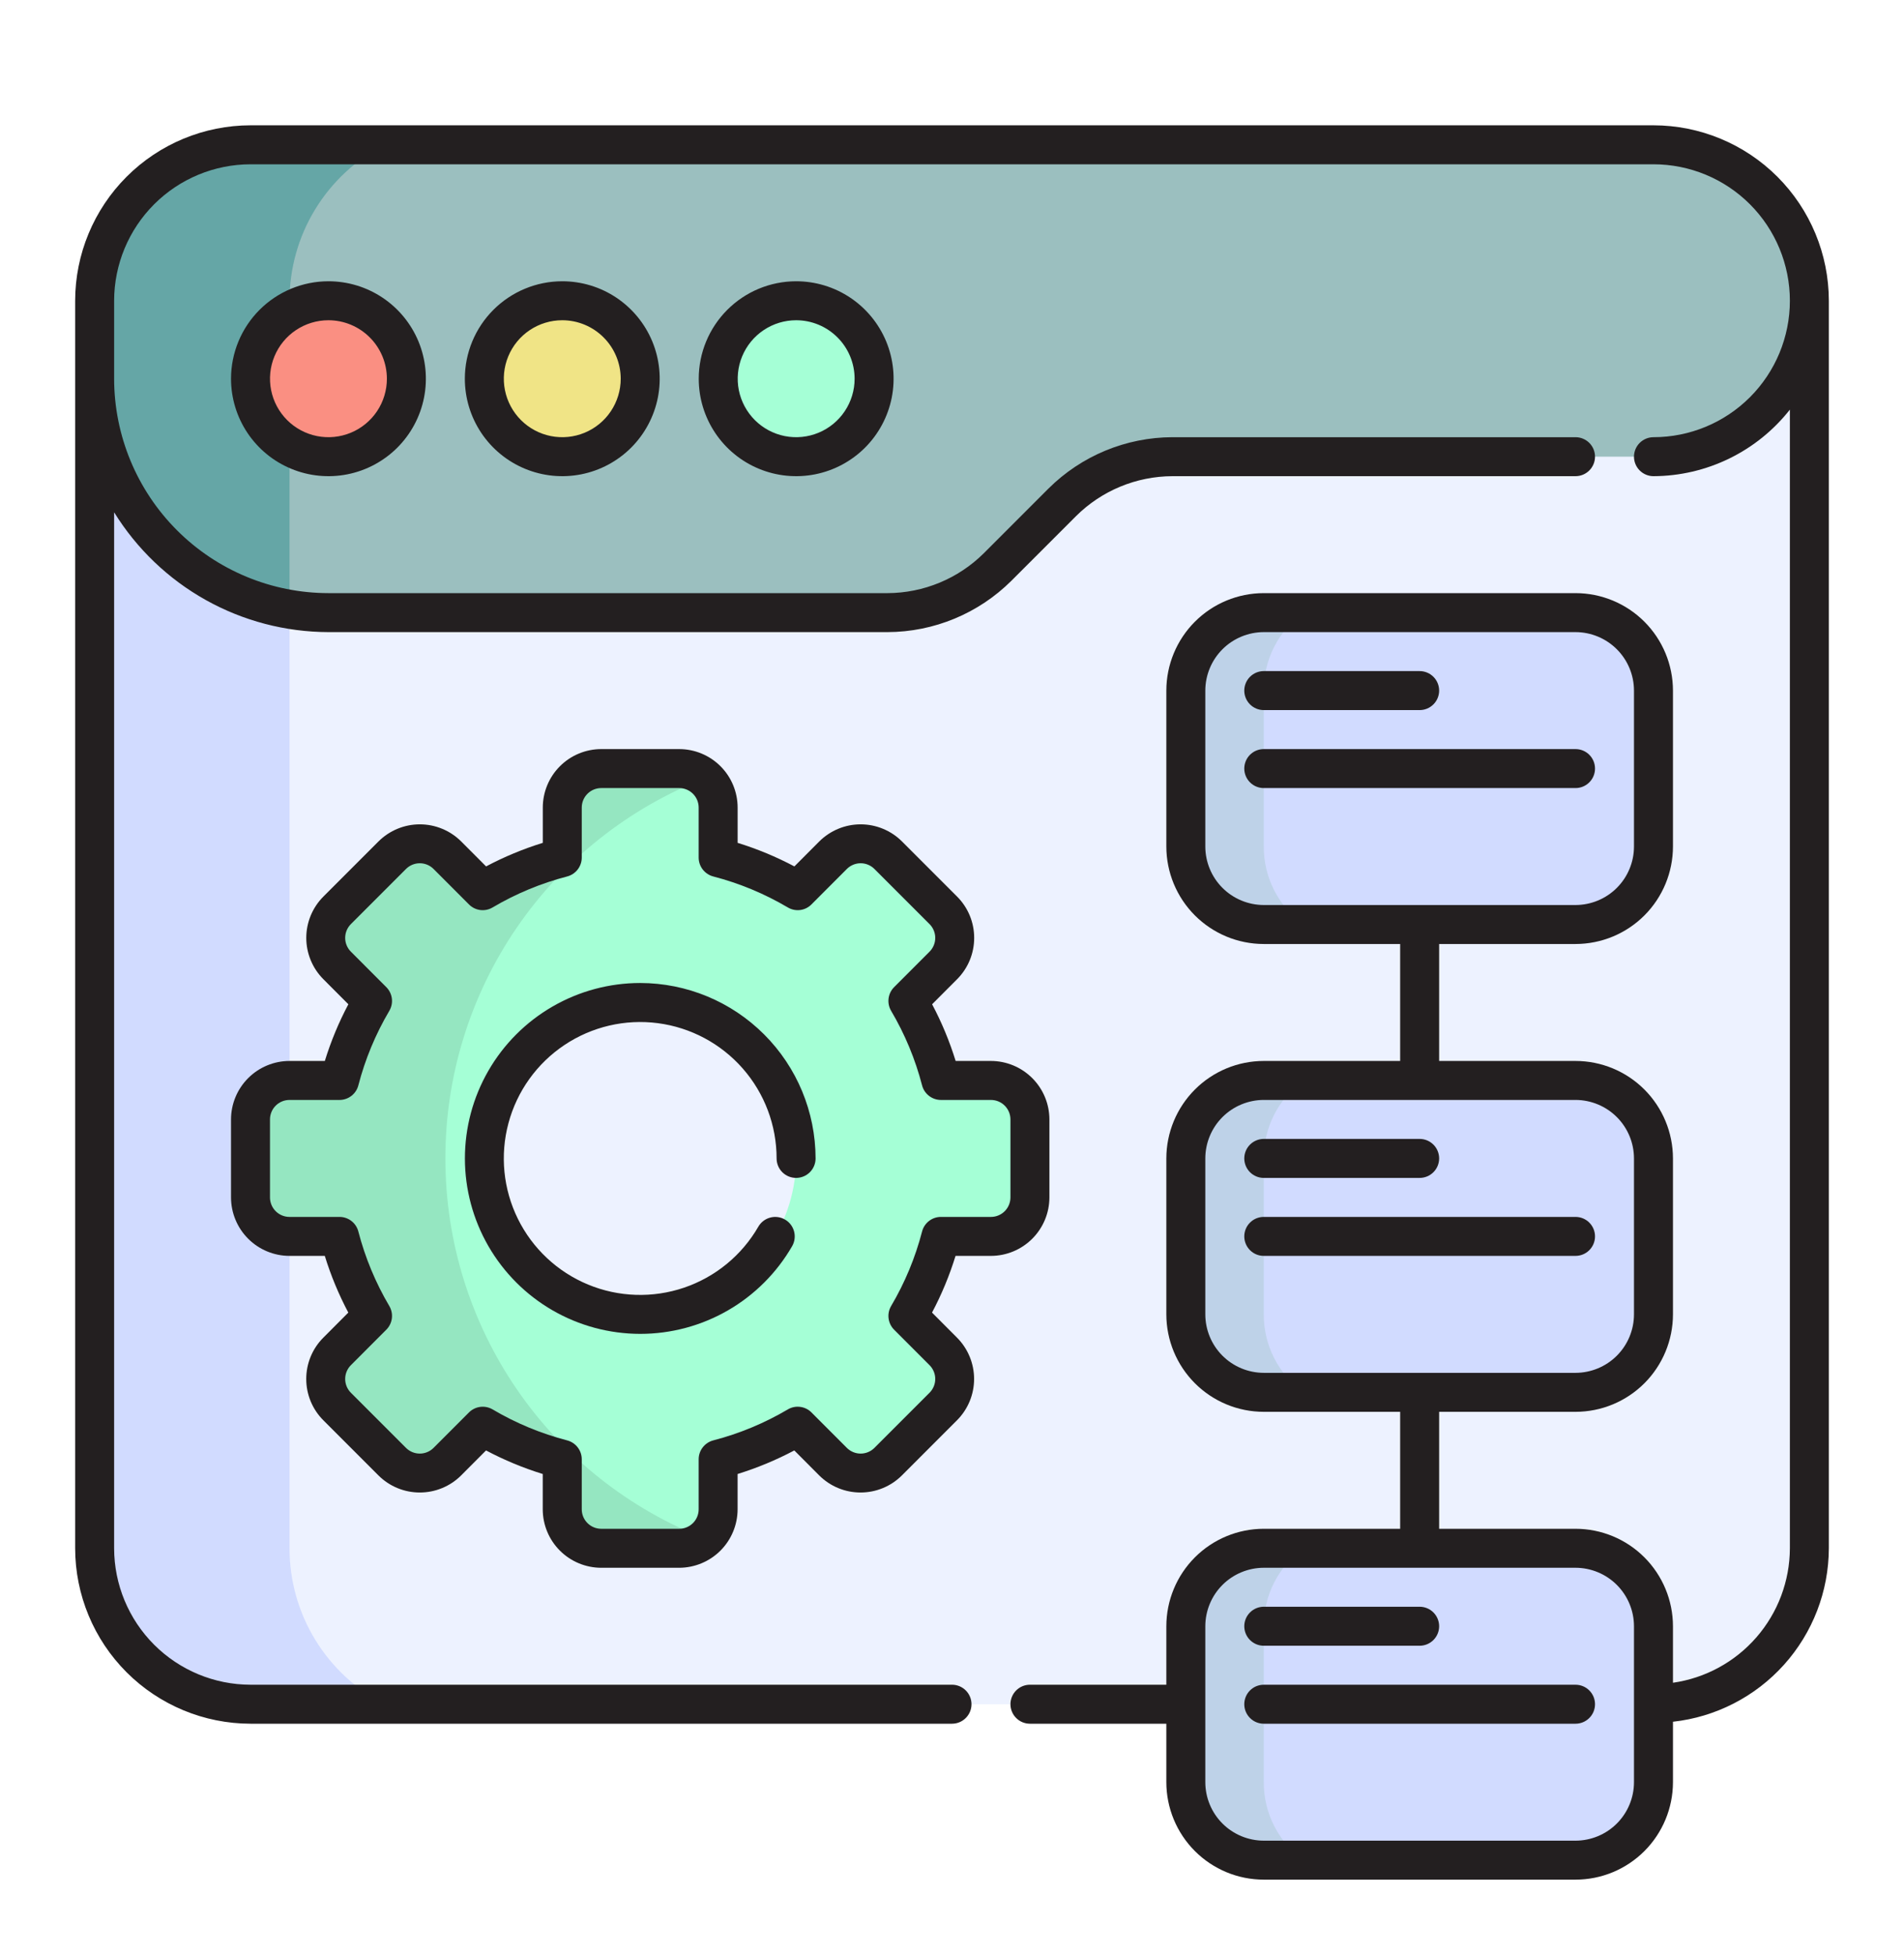 <svg width="114" height="117" viewBox="0 0 114 117" fill="none" xmlns="http://www.w3.org/2000/svg">
<g filter="url(#filter0_d_2062_41359)">
<path d="M99.001 4.667H15.001C9.847 4.667 5.668 8.845 5.668 14V88.666C5.668 93.821 9.847 98 15.001 98H99.001C104.156 98 108.335 93.821 108.335 88.666V14C108.335 8.845 104.156 4.667 99.001 4.667Z" fill="#EDF2FF"/>
<path d="M23.028 98H15.001C12.528 97.993 10.158 97.007 8.41 95.258C6.661 93.509 5.675 91.14 5.668 88.666V14C5.675 11.527 6.661 9.157 8.41 7.408C10.158 5.659 12.528 4.674 15.001 4.667H23.028C21.312 5.548 19.873 6.886 18.869 8.533C17.864 10.179 17.334 12.071 17.335 14V88.666C17.334 90.595 17.864 92.487 18.869 94.134C19.873 95.78 21.312 97.118 23.028 98Z" fill="#D1DBFF"/>
<path d="M108.335 14C108.327 16.473 107.342 18.843 105.593 20.591C103.844 22.34 101.474 23.326 99.001 23.333H70.208C68.976 23.329 67.755 23.571 66.618 24.044C65.48 24.516 64.448 25.211 63.581 26.087L59.755 29.913C58.888 30.789 57.856 31.483 56.718 31.956C55.58 32.429 54.36 32.67 53.128 32.666H19.668C18.884 32.684 18.1 32.605 17.335 32.433C14.075 31.892 11.113 30.211 8.976 27.69C6.84 25.169 5.668 21.971 5.668 18.666V14C5.675 11.527 6.661 9.157 8.41 7.408C10.158 5.659 12.528 4.674 15.001 4.667H99.001C101.474 4.674 103.844 5.659 105.593 7.408C107.342 9.157 108.327 11.527 108.335 14Z" fill="#9BBFBF"/>
<path d="M23.028 4.667C21.312 5.548 19.873 6.886 18.869 8.533C17.864 10.179 17.334 12.071 17.335 14V32.433C14.075 31.892 11.113 30.211 8.976 27.69C6.84 25.169 5.668 21.971 5.668 18.666V14C5.675 11.527 6.661 9.157 8.41 7.408C10.158 5.659 12.528 4.674 15.001 4.667H23.028Z" fill="#65A6A6"/>
<path d="M19.667 23.333C22.244 23.333 24.333 21.244 24.333 18.667C24.333 16.089 22.244 14 19.667 14C17.089 14 15 16.089 15 18.667C15 21.244 17.089 23.333 19.667 23.333Z" fill="#FA8F82"/>
<path d="M33.667 23.333C36.244 23.333 38.333 21.244 38.333 18.667C38.333 16.089 36.244 14 33.667 14C31.089 14 29 16.089 29 18.667C29 21.244 31.089 23.333 33.667 23.333Z" fill="#F0E486"/>
<path d="M47.667 23.333C50.244 23.333 52.333 21.244 52.333 18.667C52.333 16.089 50.244 14 47.667 14C45.089 14 43 16.089 43 18.667C43 21.244 45.089 23.333 47.667 23.333Z" fill="#A5FFD6"/>
<path d="M94.333 32.666H75.667C73.089 32.666 71 34.756 71 37.333V46.666C71 49.244 73.089 51.333 75.667 51.333H94.333C96.911 51.333 99 49.244 99 46.666V37.333C99 34.756 96.911 32.666 94.333 32.666Z" fill="#D1DBFF"/>
<path d="M94.333 60.666H75.667C73.089 60.666 71 62.756 71 65.333V74.666C71 77.244 73.089 79.333 75.667 79.333H94.333C96.911 79.333 99 77.244 99 74.666V65.333C99 62.756 96.911 60.666 94.333 60.666Z" fill="#D1DBFF"/>
<path d="M94.333 88.666H75.667C73.089 88.666 71 90.756 71 93.333V102.667C71 105.244 73.089 107.333 75.667 107.333H94.333C96.911 107.333 99 105.244 99 102.667V93.333C99 90.756 96.911 88.666 94.333 88.666Z" fill="#D1DBFF"/>
<path d="M78.047 51.333H75.667C74.43 51.33 73.245 50.837 72.371 49.962C71.496 49.088 71.004 47.903 71 46.666V37.333C71.004 36.097 71.496 34.912 72.371 34.037C73.245 33.163 74.43 32.67 75.667 32.666H78.047C77.307 33.199 76.705 33.9 76.291 34.712C75.877 35.523 75.663 36.422 75.667 37.333V46.666C75.663 47.578 75.877 48.476 76.291 49.288C76.705 50.1 77.307 50.801 78.047 51.333Z" fill="#BED2E8"/>
<path d="M78.047 79.333H75.667C74.43 79.33 73.245 78.837 72.371 77.962C71.496 77.088 71.004 75.903 71 74.666V65.333C71.004 64.097 71.496 62.912 72.371 62.037C73.245 61.163 74.43 60.67 75.667 60.666H78.047C77.307 61.199 76.705 61.9 76.291 62.712C75.877 63.523 75.663 64.422 75.667 65.333V74.666C75.663 75.578 75.877 76.476 76.291 77.288C76.705 78.1 77.307 78.801 78.047 79.333Z" fill="#BED2E8"/>
<path d="M78.047 107.333H75.667C74.43 107.33 73.245 106.837 72.371 105.962C71.496 105.088 71.004 103.903 71 102.667V93.333C71.004 92.097 71.496 90.912 72.371 90.037C73.245 89.163 74.43 88.67 75.667 88.666H78.047C77.307 89.199 76.705 89.9 76.291 90.712C75.877 91.523 75.663 92.422 75.667 93.333V102.667C75.663 103.578 75.877 104.476 76.291 105.288C76.705 106.1 77.307 106.801 78.047 107.333Z" fill="#BED2E8"/>
<path d="M36 88.666C35.693 88.67 35.388 88.611 35.103 88.495C34.819 88.379 34.56 88.207 34.343 87.99C34.126 87.773 33.954 87.514 33.838 87.23C33.722 86.945 33.663 86.64 33.667 86.333V83.362L32.856 83.102C31.754 82.755 30.686 82.308 29.666 81.767L28.895 81.356L26.807 83.486C26.349 83.913 25.746 84.15 25.12 84.147C24.819 84.151 24.52 84.094 24.241 83.981C23.961 83.868 23.707 83.701 23.494 83.489L20.18 80.175C19.752 79.73 19.512 79.136 19.513 78.518C19.514 77.9 19.755 77.306 20.184 76.862L22.317 74.777L21.907 74.001C21.362 72.982 20.913 71.915 20.567 70.813L20.305 70H17.334C17.026 70.003 16.721 69.945 16.437 69.829C16.152 69.713 15.894 69.541 15.676 69.323C15.459 69.106 15.287 68.848 15.171 68.563C15.055 68.278 14.997 67.974 15 67.666V63C14.997 62.692 15.055 62.387 15.171 62.103C15.287 61.818 15.459 61.56 15.676 61.343C15.894 61.125 16.152 60.953 16.437 60.837C16.721 60.721 17.026 60.663 17.334 60.666H20.305L20.565 59.853C20.91 58.751 21.357 57.682 21.9 56.663L22.31 55.89L20.18 53.806C19.753 53.359 19.515 52.765 19.515 52.147C19.515 51.529 19.753 50.935 20.18 50.488L23.494 47.178C23.709 46.964 23.964 46.795 24.245 46.681C24.526 46.567 24.826 46.509 25.13 46.512C25.754 46.511 26.354 46.75 26.807 47.18L28.894 49.31L29.664 48.9C30.684 48.358 31.752 47.911 32.854 47.565L33.667 47.304V44.333C33.663 44.026 33.722 43.721 33.838 43.436C33.954 43.152 34.126 42.893 34.343 42.676C34.56 42.459 34.819 42.287 35.103 42.171C35.388 42.054 35.693 41.996 36 42H40.667C40.974 41.996 41.279 42.054 41.564 42.171C41.848 42.287 42.107 42.459 42.324 42.676C42.541 42.893 42.713 43.152 42.829 43.436C42.945 43.721 43.003 44.026 43 44.333V47.304L43.811 47.564C44.913 47.911 45.981 48.358 47.001 48.899L47.772 49.309L49.86 47.18C50.318 46.752 50.921 46.516 51.547 46.519C51.848 46.515 52.147 46.572 52.426 46.685C52.706 46.798 52.959 46.965 53.173 47.177L56.487 50.491C56.915 50.936 57.154 51.53 57.154 52.148C57.153 52.766 56.912 53.36 56.483 53.804L54.349 55.889L54.764 56.661C55.309 57.68 55.758 58.747 56.104 59.849L56.362 60.666H59.334C59.641 60.663 59.946 60.721 60.23 60.837C60.515 60.953 60.773 61.125 60.991 61.343C61.208 61.56 61.38 61.818 61.496 62.103C61.612 62.387 61.67 62.692 61.667 63V67.666C61.67 67.974 61.612 68.278 61.496 68.563C61.38 68.848 61.208 69.106 60.991 69.323C60.773 69.541 60.515 69.713 60.23 69.829C59.946 69.945 59.641 70.003 59.334 70H56.362L56.102 70.813C55.757 71.915 55.31 72.984 54.767 74.003L54.357 74.775L56.485 76.858C56.912 77.305 57.15 77.899 57.15 78.517C57.15 79.135 56.912 79.729 56.485 80.176L53.172 83.487C52.956 83.701 52.701 83.869 52.42 83.984C52.139 84.098 51.839 84.155 51.535 84.152C50.912 84.154 50.312 83.915 49.86 83.486L47.773 81.356L47.003 81.766C45.982 82.308 44.915 82.755 43.813 83.101L43 83.362V86.333C43.003 86.64 42.945 86.945 42.829 87.23C42.713 87.514 42.541 87.773 42.324 87.99C42.107 88.207 41.848 88.379 41.564 88.495C41.279 88.611 40.974 88.67 40.667 88.666H36ZM38.334 56C36.487 56 34.683 56.547 33.148 57.573C31.613 58.598 30.417 60.056 29.711 61.761C29.004 63.467 28.819 65.343 29.18 67.154C29.54 68.964 30.428 70.627 31.734 71.933C33.039 73.238 34.702 74.127 36.513 74.487C38.323 74.847 40.2 74.662 41.905 73.956C43.611 73.249 45.068 72.053 46.094 70.518C47.119 68.983 47.667 67.179 47.667 65.333C47.664 62.858 46.68 60.486 44.93 58.736C43.18 56.987 40.808 56.002 38.334 56Z" fill="#A5FFD6"/>
<path d="M26.667 65.333C26.664 60.408 28.151 55.597 30.933 51.532C33.715 47.468 37.661 44.34 42.253 42.56C41.801 42.203 41.243 42.007 40.667 42H36C35.693 41.997 35.388 42.055 35.104 42.171C34.819 42.287 34.561 42.459 34.343 42.676C34.126 42.894 33.954 43.152 33.838 43.436C33.722 43.721 33.664 44.026 33.667 44.333V47.32L32.873 47.553C31.759 47.899 30.68 48.352 29.653 48.906L28.907 49.326L26.807 47.18C26.35 46.756 25.75 46.522 25.127 46.526C24.518 46.523 23.932 46.757 23.493 47.18L20.18 50.493C19.753 50.939 19.515 51.532 19.515 52.15C19.515 52.767 19.753 53.36 20.18 53.806L22.327 55.906L21.907 56.653C21.352 57.68 20.899 58.758 20.553 59.873L20.32 60.666H17.333C17.026 60.663 16.721 60.721 16.437 60.838C16.152 60.954 15.894 61.126 15.677 61.343C15.459 61.56 15.288 61.819 15.171 62.103C15.055 62.388 14.997 62.692 15 63V67.666C14.997 67.974 15.055 68.278 15.171 68.563C15.288 68.847 15.459 69.106 15.677 69.323C15.894 69.54 16.152 69.712 16.437 69.828C16.721 69.944 17.026 70.003 17.333 70H20.32L20.553 70.793C20.899 71.908 21.352 72.986 21.907 74.013L22.327 74.76L20.18 76.86C19.753 77.305 19.515 77.899 19.515 78.516C19.515 79.134 19.753 79.727 20.18 80.173L23.493 83.486C23.932 83.909 24.518 84.143 25.127 84.14C25.751 84.152 26.355 83.918 26.807 83.486L28.907 81.34L29.653 81.76C30.68 82.314 31.759 82.767 32.873 83.113L33.667 83.346V86.333C33.664 86.64 33.722 86.945 33.838 87.23C33.954 87.514 34.126 87.772 34.343 87.99C34.561 88.207 34.819 88.379 35.104 88.495C35.388 88.611 35.693 88.669 36 88.666H40.667C41.243 88.659 41.801 88.463 42.253 88.106C37.661 86.326 33.715 83.198 30.933 79.134C28.151 75.069 26.664 70.258 26.667 65.333Z" fill="#95E6C1"/>
<path d="M59.332 71.167C60.26 71.165 61.149 70.796 61.805 70.14C62.462 69.484 62.831 68.595 62.832 67.667V63C62.831 62.072 62.462 61.183 61.805 60.527C61.149 59.871 60.26 59.502 59.332 59.5H57.218C56.856 58.327 56.384 57.191 55.809 56.107L57.303 54.61C57.628 54.285 57.886 53.899 58.062 53.474C58.238 53.049 58.328 52.594 58.328 52.134C58.328 51.675 58.238 51.219 58.062 50.794C57.886 50.37 57.628 49.984 57.303 49.659L54.003 46.359C53.346 45.706 52.457 45.338 51.53 45.338C50.603 45.338 49.714 45.706 49.056 46.359L47.563 47.856C46.477 47.281 45.34 46.809 44.165 46.446V44.334C44.164 43.406 43.795 42.516 43.139 41.86C42.483 41.204 41.593 40.835 40.665 40.834H35.999C35.071 40.835 34.181 41.204 33.525 41.86C32.869 42.516 32.5 43.406 32.499 44.334V46.446C31.325 46.809 30.189 47.281 29.104 47.856L27.61 46.359C26.953 45.706 26.064 45.338 25.137 45.338C24.21 45.338 23.321 45.706 22.664 46.359L19.364 49.659C19.039 49.984 18.781 50.37 18.605 50.794C18.429 51.219 18.338 51.675 18.338 52.134C18.338 52.594 18.429 53.049 18.605 53.474C18.781 53.899 19.039 54.285 19.364 54.61L20.858 56.107C20.282 57.191 19.811 58.327 19.449 59.5H17.332C16.404 59.502 15.515 59.871 14.859 60.527C14.203 61.183 13.833 62.072 13.832 63V67.667C13.833 68.595 14.203 69.484 14.859 70.14C15.515 70.796 16.404 71.165 17.332 71.167H19.447C19.808 72.34 20.28 73.476 20.855 74.56L19.362 76.057C19.036 76.382 18.778 76.768 18.602 77.193C18.426 77.618 18.336 78.073 18.336 78.533C18.336 78.993 18.426 79.448 18.602 79.873C18.778 80.297 19.036 80.683 19.362 81.008L22.661 84.308C23.318 84.962 24.207 85.329 25.134 85.329C26.061 85.329 26.951 84.962 27.608 84.308L29.101 82.811C30.186 83.386 31.323 83.858 32.496 84.221V86.334C32.497 87.261 32.866 88.151 33.523 88.807C34.179 89.463 35.068 89.832 35.996 89.834H40.663C41.59 89.832 42.48 89.463 43.136 88.807C43.792 88.151 44.161 87.261 44.163 86.334V84.221C45.336 83.858 46.472 83.386 47.558 82.811L49.051 84.308C49.708 84.962 50.597 85.329 51.524 85.329C52.451 85.329 53.34 84.962 53.998 84.308L57.297 81.008C57.622 80.683 57.88 80.297 58.056 79.873C58.232 79.448 58.323 78.993 58.323 78.533C58.323 78.073 58.232 77.618 58.056 77.193C57.88 76.768 57.622 76.382 57.297 76.057L55.804 74.56C56.379 73.476 56.85 72.34 57.212 71.167H59.332ZM55.208 69.709C54.801 71.275 54.177 72.777 53.353 74.17C53.223 74.393 53.17 74.653 53.203 74.909C53.236 75.165 53.352 75.403 53.535 75.585L55.654 77.707C55.763 77.815 55.849 77.944 55.908 78.086C55.967 78.227 55.997 78.379 55.997 78.533C55.997 78.686 55.967 78.838 55.908 78.98C55.849 79.122 55.763 79.25 55.654 79.359L52.355 82.658C52.136 82.877 51.839 83 51.53 83C51.221 83 50.924 82.877 50.705 82.658L48.586 80.537C48.404 80.353 48.165 80.236 47.908 80.203C47.652 80.17 47.391 80.224 47.169 80.356C45.775 81.179 44.273 81.803 42.707 82.209C42.457 82.274 42.235 82.421 42.077 82.625C41.918 82.829 41.832 83.081 41.832 83.339V86.334C41.832 86.643 41.709 86.94 41.49 87.159C41.272 87.377 40.975 87.5 40.665 87.5H35.999C35.689 87.5 35.392 87.377 35.174 87.159C34.955 86.94 34.832 86.643 34.832 86.334V83.339C34.832 83.081 34.746 82.829 34.587 82.625C34.429 82.421 34.207 82.274 33.957 82.209C32.391 81.803 30.889 81.179 29.495 80.356C29.272 80.225 29.012 80.172 28.756 80.204C28.499 80.237 28.261 80.354 28.078 80.537L25.959 82.658C25.74 82.877 25.443 83 25.134 83C24.825 83 24.528 82.877 24.309 82.658L21.01 79.359C20.901 79.25 20.815 79.122 20.756 78.98C20.697 78.838 20.667 78.686 20.667 78.533C20.667 78.379 20.697 78.227 20.756 78.086C20.815 77.944 20.901 77.815 21.01 77.707L23.129 75.585C23.312 75.403 23.429 75.165 23.462 74.909C23.495 74.653 23.442 74.393 23.311 74.17C22.488 72.777 21.863 71.275 21.456 69.709C21.392 69.458 21.246 69.236 21.041 69.078C20.836 68.919 20.585 68.833 20.326 68.834H17.332C17.023 68.834 16.726 68.711 16.507 68.492C16.288 68.273 16.165 67.976 16.165 67.667V63C16.165 62.691 16.288 62.394 16.507 62.175C16.726 61.956 17.023 61.834 17.332 61.834H20.326C20.585 61.834 20.836 61.748 21.041 61.589C21.246 61.431 21.392 61.209 21.456 60.959C21.863 59.392 22.488 57.89 23.311 56.497C23.442 56.274 23.495 56.014 23.462 55.758C23.429 55.502 23.312 55.264 23.129 55.082L21.01 52.96C20.901 52.852 20.815 52.723 20.756 52.581C20.697 52.44 20.667 52.288 20.667 52.134C20.667 51.981 20.697 51.829 20.756 51.687C20.815 51.545 20.901 51.417 21.01 51.308L24.309 48.009C24.528 47.79 24.825 47.667 25.134 47.667C25.443 47.667 25.74 47.79 25.959 48.009L28.078 50.13C28.26 50.315 28.498 50.433 28.755 50.466C29.012 50.498 29.273 50.444 29.495 50.311C30.889 49.488 32.391 48.864 33.957 48.458C34.207 48.393 34.429 48.246 34.587 48.042C34.746 47.837 34.832 47.586 34.832 47.328V44.334C34.832 44.024 34.955 43.727 35.174 43.508C35.392 43.29 35.689 43.167 35.999 43.167H40.665C40.975 43.167 41.272 43.29 41.49 43.508C41.709 43.727 41.832 44.024 41.832 44.334V47.328C41.832 47.586 41.918 47.837 42.077 48.042C42.235 48.246 42.457 48.393 42.707 48.458C44.273 48.864 45.775 49.488 47.169 50.311C47.391 50.444 47.652 50.498 47.909 50.466C48.166 50.433 48.404 50.315 48.586 50.13L50.705 48.009C50.924 47.79 51.221 47.667 51.53 47.667C51.839 47.667 52.136 47.79 52.355 48.009L55.654 51.308C55.763 51.417 55.849 51.545 55.908 51.687C55.967 51.829 55.997 51.981 55.997 52.134C55.997 52.288 55.967 52.44 55.908 52.581C55.849 52.723 55.763 52.852 55.654 52.96L53.535 55.082C53.352 55.264 53.236 55.502 53.203 55.758C53.17 56.014 53.223 56.274 53.353 56.497C54.177 57.89 54.801 59.392 55.208 60.959C55.272 61.209 55.419 61.431 55.623 61.589C55.828 61.748 56.079 61.834 56.338 61.834H59.332C59.641 61.834 59.938 61.956 60.157 62.175C60.376 62.394 60.499 62.691 60.499 63V67.667C60.499 67.976 60.376 68.273 60.157 68.492C59.938 68.711 59.641 68.834 59.332 68.834H56.338C56.079 68.833 55.828 68.919 55.623 69.078C55.419 69.236 55.272 69.458 55.208 69.709Z" fill="#231F20"/>
<path d="M38.332 54.834C36.489 54.834 34.679 55.32 33.083 56.242C31.487 57.164 30.162 58.49 29.241 60.086C28.32 61.682 27.836 63.492 27.836 65.335C27.836 67.178 28.322 68.988 29.243 70.584C30.165 72.18 31.49 73.505 33.086 74.427C34.682 75.348 36.492 75.833 38.335 75.834C40.178 75.834 41.988 75.349 43.584 74.428C45.181 73.507 46.506 72.181 47.428 70.586C47.583 70.317 47.624 69.999 47.544 69.7C47.464 69.4 47.268 69.145 46.999 68.991C46.731 68.836 46.412 68.794 46.113 68.875C45.814 68.955 45.559 69.151 45.404 69.419C44.414 71.135 42.833 72.432 40.957 73.069C39.081 73.706 37.038 73.64 35.207 72.882C33.377 72.124 31.884 70.726 31.008 68.95C30.131 67.173 29.93 65.138 30.443 63.224C30.955 61.31 32.146 59.648 33.793 58.547C35.44 57.446 37.431 56.981 39.395 57.239C41.36 57.497 43.163 58.461 44.47 59.95C45.777 61.439 46.498 63.352 46.498 65.334C46.498 65.643 46.621 65.94 46.84 66.159C47.059 66.377 47.355 66.5 47.665 66.5C47.974 66.5 48.271 66.377 48.49 66.159C48.709 65.94 48.832 65.643 48.832 65.334C48.828 62.55 47.721 59.881 45.752 57.913C43.784 55.944 41.115 54.837 38.332 54.834Z" fill="#231F20"/>
<path d="M99 3.5H15C12.216 3.503 9.548 4.611 7.579 6.579C5.611 8.548 4.503 11.216 4.5 14V88.667C4.503 91.45 5.611 94.119 7.579 96.088C9.548 98.056 12.216 99.163 15 99.167H57C57.309 99.167 57.606 99.044 57.825 98.825C58.044 98.606 58.167 98.309 58.167 98C58.167 97.691 58.044 97.394 57.825 97.175C57.606 96.956 57.309 96.833 57 96.833H15C12.835 96.831 10.759 95.969 9.228 94.438C7.697 92.907 6.836 90.832 6.833 88.667V26.661C8.186 28.849 10.075 30.656 12.32 31.911C14.566 33.166 17.094 33.827 19.667 33.833H53.136C55.919 33.825 58.586 32.72 60.559 30.757L64.424 26.893C65.959 25.366 68.033 24.507 70.198 24.5H94.333C94.643 24.5 94.939 24.377 95.158 24.158C95.377 23.939 95.5 23.643 95.5 23.333C95.5 23.024 95.377 22.727 95.158 22.508C94.939 22.29 94.643 22.167 94.333 22.167H70.198C67.415 22.175 64.747 23.28 62.774 25.243L58.91 29.107C57.375 30.634 55.3 31.493 53.136 31.5H19.667C16.264 31.497 13.002 30.143 10.596 27.737C8.19 25.331 6.837 22.069 6.833 18.667V14C6.836 11.835 7.697 9.759 9.228 8.228C10.759 6.697 12.835 5.836 15 5.833H99C101.166 5.833 103.243 6.694 104.775 8.225C106.306 9.757 107.167 11.834 107.167 14C107.167 16.166 106.306 18.243 104.775 19.775C103.243 21.306 101.166 22.167 99 22.167C98.691 22.167 98.394 22.29 98.175 22.508C97.956 22.727 97.833 23.024 97.833 23.333C97.833 23.643 97.956 23.939 98.175 24.158C98.394 24.377 98.691 24.5 99 24.5C100.573 24.494 102.125 24.133 103.539 23.443C104.953 22.754 106.193 21.753 107.167 20.517V88.667C107.161 90.625 106.451 92.516 105.165 93.994C103.88 95.472 102.106 96.438 100.167 96.715V93.333C100.165 91.787 99.55 90.304 98.457 89.21C97.363 88.116 95.88 87.501 94.333 87.5H86.167V80.5H94.333C95.88 80.499 97.363 79.884 98.457 78.79C99.55 77.696 100.165 76.213 100.167 74.667V65.333C100.165 63.787 99.55 62.304 98.457 61.21C97.363 60.116 95.88 59.501 94.333 59.5H86.167V52.5H94.333C95.88 52.499 97.363 51.884 98.457 50.79C99.55 49.696 100.165 48.213 100.167 46.667V37.333C100.165 35.787 99.55 34.304 98.457 33.21C97.363 32.116 95.88 31.501 94.333 31.5H75.667C74.12 31.501 72.637 32.116 71.543 33.21C70.45 34.304 69.835 35.787 69.833 37.333V46.667C69.835 48.213 70.45 49.696 71.543 50.79C72.637 51.884 74.12 52.499 75.667 52.5H83.833V59.5H75.667C74.12 59.501 72.637 60.116 71.543 61.21C70.45 62.304 69.835 63.787 69.833 65.333V74.667C69.835 76.213 70.45 77.696 71.543 78.79C72.637 79.884 74.12 80.499 75.667 80.5H83.833V87.5H75.667C74.12 87.501 72.637 88.116 71.543 89.21C70.45 90.304 69.835 91.787 69.833 93.333V96.833H61.667C61.357 96.833 61.06 96.956 60.842 97.175C60.623 97.394 60.5 97.691 60.5 98C60.5 98.309 60.623 98.606 60.842 98.825C61.06 99.044 61.357 99.167 61.667 99.167H69.833V102.667C69.835 104.213 70.45 105.696 71.543 106.79C72.637 107.884 74.12 108.499 75.667 108.5H94.333C95.88 108.499 97.363 107.884 98.457 106.79C99.55 105.696 100.165 104.213 100.167 102.667V99.049C102.726 98.767 105.093 97.553 106.814 95.638C108.536 93.723 109.492 91.242 109.5 88.667V14C109.497 11.216 108.389 8.548 106.421 6.579C104.452 4.611 101.784 3.503 99 3.5ZM72.167 46.667V37.333C72.168 36.406 72.537 35.516 73.193 34.86C73.849 34.204 74.739 33.835 75.667 33.833H94.333C95.261 33.835 96.151 34.204 96.807 34.86C97.463 35.516 97.832 36.406 97.833 37.333V46.667C97.832 47.594 97.463 48.484 96.807 49.14C96.151 49.796 95.261 50.165 94.333 50.167H75.667C74.739 50.165 73.849 49.796 73.193 49.14C72.537 48.484 72.168 47.594 72.167 46.667ZM72.167 74.667V65.333C72.168 64.406 72.537 63.516 73.193 62.86C73.849 62.204 74.739 61.835 75.667 61.833H94.333C95.261 61.835 96.151 62.204 96.807 62.86C97.463 63.516 97.832 64.406 97.833 65.333V74.667C97.832 75.594 97.463 76.484 96.807 77.14C96.151 77.796 95.261 78.165 94.333 78.167H75.667C74.739 78.165 73.849 77.796 73.193 77.14C72.537 76.484 72.168 75.594 72.167 74.667ZM97.833 102.667C97.832 103.595 97.463 104.484 96.807 105.14C96.151 105.796 95.261 106.165 94.333 106.167H75.667C74.739 106.165 73.849 105.796 73.193 105.14C72.537 104.484 72.168 103.595 72.167 102.667V93.333C72.168 92.406 72.537 91.516 73.193 90.86C73.849 90.204 74.739 89.835 75.667 89.833H94.333C95.261 89.835 96.151 90.204 96.807 90.86C97.463 91.516 97.832 92.406 97.833 93.333V102.667Z" fill="#231F20"/>
<path d="M13.832 18.667C13.832 19.821 14.174 20.948 14.815 21.908C15.456 22.867 16.367 23.615 17.433 24.056C18.499 24.498 19.672 24.613 20.803 24.388C21.935 24.163 22.974 23.607 23.79 22.792C24.606 21.976 25.162 20.936 25.387 19.805C25.612 18.673 25.496 17.5 25.055 16.434C24.613 15.369 23.866 14.458 22.906 13.817C21.947 13.176 20.819 12.834 19.665 12.834C18.119 12.835 16.636 13.45 15.542 14.543C14.448 15.637 13.833 17.12 13.832 18.667ZM23.165 18.667C23.165 19.359 22.96 20.036 22.576 20.611C22.191 21.187 21.644 21.636 21.005 21.9C20.365 22.165 19.662 22.235 18.983 22.1C18.304 21.965 17.68 21.631 17.191 21.142C16.701 20.652 16.368 20.029 16.233 19.35C16.098 18.671 16.167 17.967 16.432 17.327C16.697 16.688 17.145 16.141 17.721 15.757C18.296 15.372 18.973 15.167 19.665 15.167C20.593 15.168 21.483 15.537 22.139 16.194C22.795 16.849 23.164 17.739 23.165 18.667Z" fill="#231F20"/>
<path d="M27.832 18.667C27.832 19.821 28.174 20.948 28.815 21.908C29.456 22.867 30.367 23.615 31.433 24.056C32.499 24.498 33.672 24.613 34.803 24.388C35.935 24.163 36.974 23.607 37.79 22.792C38.606 21.976 39.161 20.936 39.387 19.805C39.612 18.673 39.496 17.5 39.055 16.434C38.613 15.369 37.865 14.458 36.906 13.817C35.947 13.176 34.819 12.834 33.665 12.834C32.119 12.835 30.636 13.45 29.542 14.543C28.448 15.637 27.833 17.12 27.832 18.667ZM37.165 18.667C37.165 19.359 36.96 20.036 36.575 20.611C36.191 21.187 35.644 21.636 35.005 21.9C34.365 22.165 33.661 22.235 32.983 22.1C32.304 21.965 31.68 21.631 31.191 21.142C30.701 20.652 30.368 20.029 30.233 19.35C30.098 18.671 30.167 17.967 30.432 17.327C30.697 16.688 31.145 16.141 31.721 15.757C32.296 15.372 32.973 15.167 33.665 15.167C34.593 15.168 35.483 15.537 36.139 16.194C36.795 16.849 37.164 17.739 37.165 18.667Z" fill="#231F20"/>
<path d="M41.836 18.667C41.836 19.821 42.178 20.948 42.819 21.908C43.46 22.867 44.371 23.615 45.437 24.056C46.503 24.498 47.676 24.613 48.807 24.388C49.939 24.163 50.978 23.607 51.794 22.792C52.61 21.976 53.165 20.936 53.391 19.805C53.616 18.673 53.5 17.5 53.059 16.434C52.617 15.369 51.869 14.458 50.91 13.817C49.951 13.176 48.823 12.834 47.669 12.834C46.123 12.835 44.64 13.45 43.546 14.543C42.452 15.637 41.837 17.12 41.836 18.667ZM51.169 18.667C51.169 19.359 50.964 20.036 50.579 20.611C50.195 21.187 49.648 21.636 49.009 21.9C48.369 22.165 47.665 22.235 46.986 22.1C46.307 21.965 45.684 21.631 45.194 21.142C44.705 20.652 44.372 20.029 44.236 19.35C44.102 18.671 44.171 17.967 44.436 17.327C44.701 16.688 45.149 16.141 45.725 15.757C46.3 15.372 46.977 15.167 47.669 15.167C48.597 15.168 49.487 15.537 50.143 16.194C50.799 16.849 51.168 17.739 51.169 18.667Z" fill="#231F20"/>
<path d="M75.667 38.5H85C85.309 38.5 85.606 38.377 85.825 38.158C86.044 37.939 86.167 37.643 86.167 37.333C86.167 37.024 86.044 36.727 85.825 36.508C85.606 36.289 85.309 36.166 85 36.166H75.667C75.357 36.166 75.061 36.289 74.842 36.508C74.623 36.727 74.5 37.024 74.5 37.333C74.5 37.643 74.623 37.939 74.842 38.158C75.061 38.377 75.357 38.5 75.667 38.5Z" fill="#231F20"/>
<path d="M95.5 42C95.5 41.691 95.377 41.394 95.158 41.175C94.939 40.956 94.643 40.834 94.333 40.834H75.667C75.357 40.834 75.061 40.956 74.842 41.175C74.623 41.394 74.5 41.691 74.5 42C74.5 42.31 74.623 42.606 74.842 42.825C75.061 43.044 75.357 43.167 75.667 43.167H94.333C94.643 43.167 94.939 43.044 95.158 42.825C95.377 42.606 95.5 42.31 95.5 42Z" fill="#231F20"/>
<path d="M75.667 66.5H85C85.309 66.5 85.606 66.377 85.825 66.158C86.044 65.939 86.167 65.643 86.167 65.333C86.167 65.024 86.044 64.727 85.825 64.508C85.606 64.289 85.309 64.166 85 64.166H75.667C75.357 64.166 75.061 64.289 74.842 64.508C74.623 64.727 74.5 65.024 74.5 65.333C74.5 65.643 74.623 65.939 74.842 66.158C75.061 66.377 75.357 66.5 75.667 66.5Z" fill="#231F20"/>
<path d="M95.5 70C95.5 69.691 95.377 69.394 95.158 69.175C94.939 68.956 94.643 68.834 94.333 68.834H75.667C75.357 68.834 75.061 68.956 74.842 69.175C74.623 69.394 74.5 69.691 74.5 70C74.5 70.31 74.623 70.606 74.842 70.825C75.061 71.044 75.357 71.167 75.667 71.167H94.333C94.643 71.167 94.939 71.044 95.158 70.825C95.377 70.606 95.5 70.31 95.5 70Z" fill="#231F20"/>
<path d="M75.667 94.5H85C85.309 94.5 85.606 94.377 85.825 94.158C86.044 93.939 86.167 93.643 86.167 93.333C86.167 93.024 86.044 92.727 85.825 92.508C85.606 92.289 85.309 92.166 85 92.166H75.667C75.357 92.166 75.061 92.289 74.842 92.508C74.623 92.727 74.5 93.024 74.5 93.333C74.5 93.643 74.623 93.939 74.842 94.158C75.061 94.377 75.357 94.5 75.667 94.5Z" fill="#231F20"/>
<path d="M94.333 96.834H75.667C75.357 96.834 75.061 96.956 74.842 97.175C74.623 97.394 74.5 97.691 74.5 98C74.5 98.31 74.623 98.606 74.842 98.825C75.061 99.044 75.357 99.167 75.667 99.167H94.333C94.643 99.167 94.939 99.044 95.158 98.825C95.377 98.606 95.5 98.31 95.5 98C95.5 97.691 95.377 97.394 95.158 97.175C94.939 96.956 94.643 96.834 94.333 96.834Z" fill="#231F20"/>
</g>
<defs>
<filter id="filter0_d_2062_41359" x="-3" y="0" width="120" height="120" filterUnits="userSpaceOnUse" color-interpolation-filters="sRGB">
<feFlood flood-opacity="0" result="BackgroundImageFix"/>
<feColorMatrix in="SourceAlpha" type="matrix" values="0 0 0 0 0 0 0 0 0 0 0 0 0 0 0 0 0 0 127 0" result="hardAlpha"/>
<feOffset dy="4"/>
<feGaussianBlur stdDeviation="2"/>
<feComposite in2="hardAlpha" operator="out"/>
<feColorMatrix type="matrix" values="0 0 0 0 0 0 0 0 0 0 0 0 0 0 0 0 0 0 0.25 0"/>
<feBlend mode="normal" in2="BackgroundImageFix" result="effect1_dropShadow_2062_41359"/>
<feBlend mode="normal" in="SourceGraphic" in2="effect1_dropShadow_2062_41359" result="shape"/>
</filter>
</defs>
</svg>
